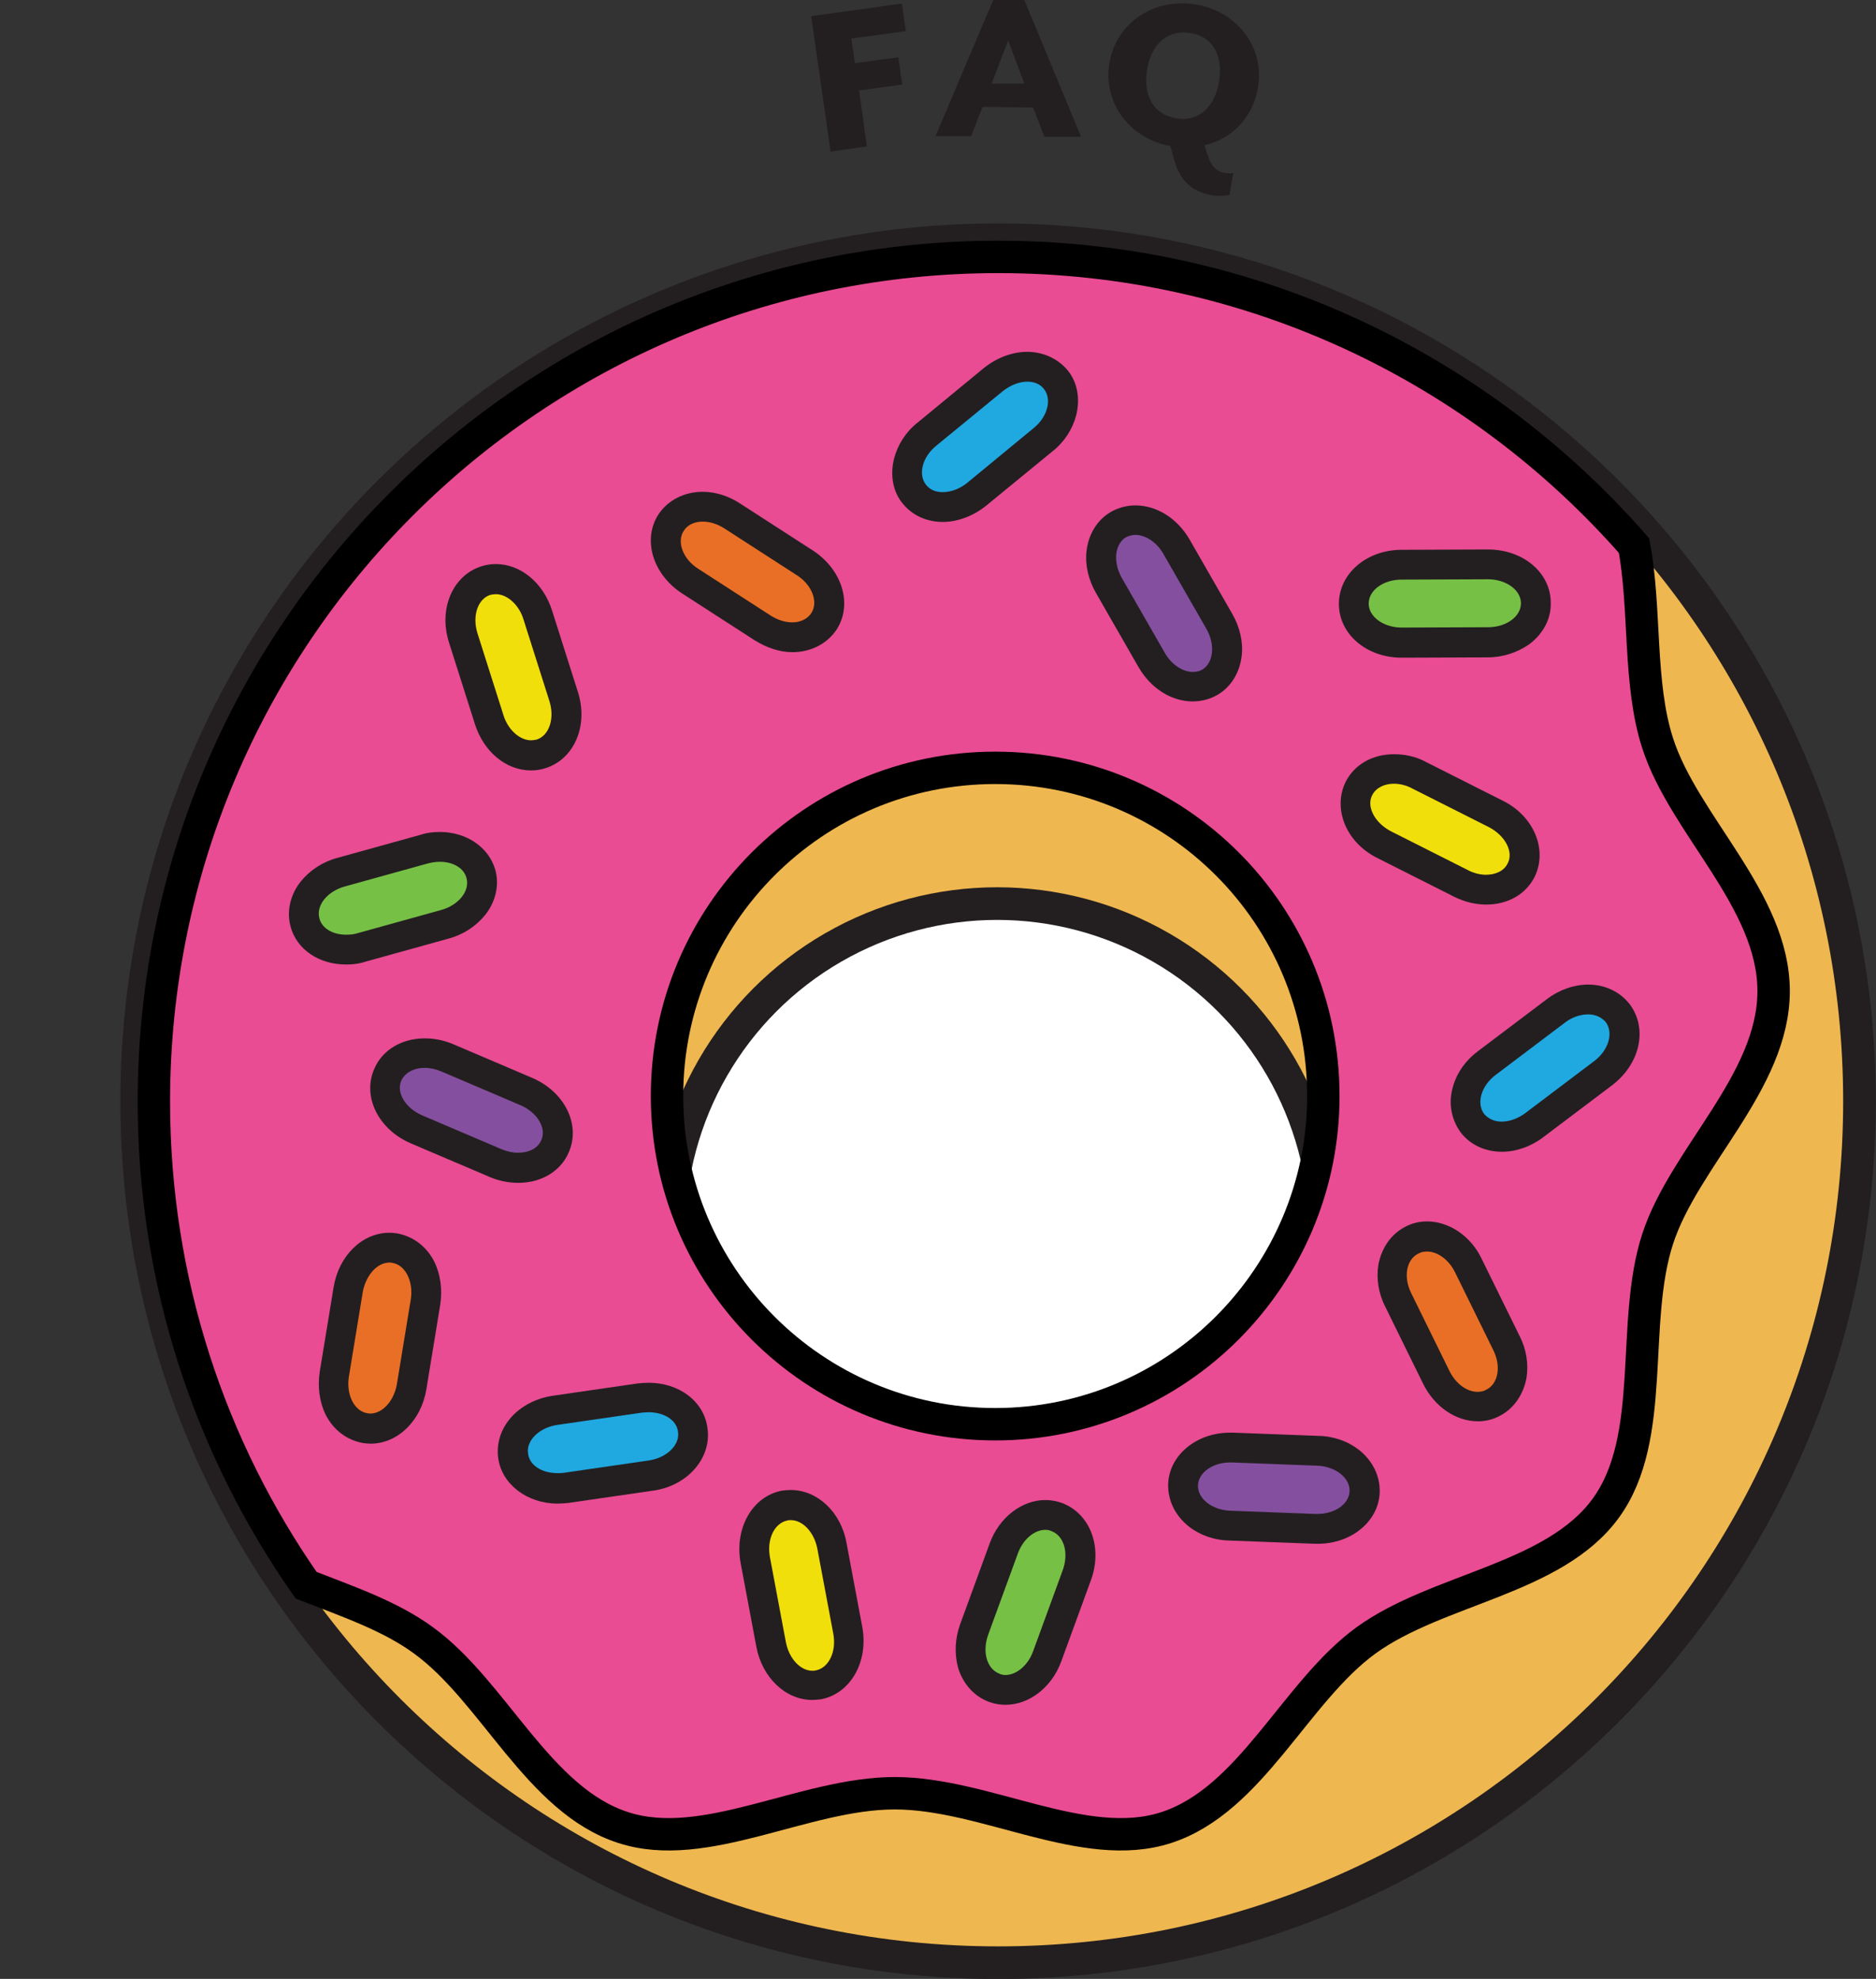 <?xml version="1.0" encoding="UTF-8"?> <!-- Generator: Adobe Illustrator 18.1.0, SVG Export Plug-In . SVG Version: 6.00 Build 0) --> <svg xmlns="http://www.w3.org/2000/svg" xmlns:xlink="http://www.w3.org/1999/xlink" id="Layer_1" x="0px" y="0px" viewBox="195.8 0 579.1 610.8" xml:space="preserve"><rect x="195.8" y="0" width="579.1" height="610.8" fill="#333333" stroke="none"/> <path fill="#EFB750" d="M670.7,336.6c1-70.6-51.5-134.3-116.4-161.7s-139.2-24-207.7-7.6c-12.8,3-25.8,6.7-36.8,14 c-30.1,20-37.3,63.7-24,97.4c13.3,33.6,42.3,58.6,72.8,77.9c57.2,36.2,123.3,57.9,190.8,62.4c8.9,0.6,18,0.9,26.6-1.8 c5.7-1.8,11-4.8,16.1-7.9c18.6-11.2,36.4-23.9,53.3-37.7c13.6-11.2,27.1-23.6,34.2-39.7c7.2-16.1,6.8-36.8-5.1-49.7L670.7,336.6z"></path> <circle fill="#FFFFFF" stroke="#231F20" stroke-width="10.076" stroke-miterlimit="10" cx="503.6" cy="380.2" r="101.3"></circle> <path fill="#EFB750" stroke="#231F20" stroke-width="10.076" stroke-miterlimit="10" d="M504,74C357.2,74,238,193,238,339.9 S357,605.8,503.9,605.8s265.9-119.1,265.9-265.9S650.8,74,504,74z M504,443.7c-57.4,0-103.8-46.6-103.8-103.8 c0-57.4,46.6-103.8,103.8-103.8c57.4,0,103.8,46.6,103.8,103.8C607.8,397.3,561.4,443.7,504,443.7L504,443.7z"></path> <g display="none"> <path fill="none" stroke="#231F20" stroke-width="10.076" stroke-miterlimit="10" d="M472.1,58.4c-28,0-58.6-18.8-83.8-10.6 c-26.2,8.5-39.8,41.9-61.7,57.8c-22.1,16.1-58,18.9-74,40.8c-15.8,21.8-7.6,56.8-16,83c-8.3,25.2-35.8,48.5-35.8,76.5 c0,28,27.7,51.3,35.8,76.5c8.5,26.2,0.1,61.2,16,83c16,22.1,52,24.7,74,40.8c21.8,15.8,35.5,49.4,61.7,57.8 c25.2,8.2,55.8-10.6,83.8-10.6s58.6,18.8,83.8,10.6c26.2-8.5,39.8-41.9,61.7-57.8c22.1-16,58-18.8,74-40.8 c15.8-21.8,7.4-56.8,16-83c8.2-25.2,35.8-48.5,35.8-76.5s-27.7-51.3-35.8-76.5c-8.5-26.2-0.1-61.2-16-83 c-16-22.1-41.3-30.1-63.2-46.2c-21.8-15.8-46.2-44-72.4-52.5C530.6,39.6,500,58.4,472.1,58.4L472.1,58.4z M503.6,438.8 c-55.9,0-101.3-45.3-101.3-101.3s45.3-101.3,101.3-101.3s101.3,45.3,101.3,101.3C605,393.5,559.6,438.8,503.6,438.8z"></path> </g> <path fill="#E94C93" stroke="#000000" stroke-width="10" stroke-miterlimit="10" d="M707.5,382.4c8.2-25.2,35.8-48.5,35.8-76.5 c0-28-27.7-51.3-35.8-76.5c-6-18.5-3.6-41.5-7.3-61c-47.8-54.6-118-89.1-196.2-89.1c-144,0-260.7,116.7-260.7,260.7 c0,55.6,17.4,107,47,149.3c12.8,5,26,9.5,36.2,17c21.8,15.8,35.5,49.4,61.7,57.8c25.2,8.2,55.8-10.6,83.8-10.6 c28,0,58.6,18.8,83.8,10.6c26.2-8.5,39.8-41.9,61.7-57.8c22.1-16,58-18.8,74-40.8C707.4,443.6,699,408.6,707.5,382.4z M503,439.6 c-55.9,0-101.3-45.3-101.3-101.3c0-55.9,45.3-101.3,101.3-101.3s101.3,45.3,101.3,101.3C604.3,394.1,559,439.6,503,439.6z"></path> <path fill="#77C046" d="M628.5,198.4c-8.3,0-14.7-5.2-14.9-12.1c0-3.4,1.7-6.7,4.9-9c2.7-1.9,6.2-3,10-3l26.6-0.1 c8.3,0,14.9,5.2,14.9,11.9s-6.5,12.1-14.9,12.1L628.5,198.4z"></path> <path fill="#231F20" d="M655.1,178.8c5.6,0,10.2,3.3,10.2,7.4c0,4.1-4.5,7.4-10.2,7.4l-26.6,0.1c-5.6,0-10.2-3.3-10.2-7.4 s4.5-7.4,10.2-7.4L655.1,178.8 M655.1,169.6l-26.6,0.1c-10.8,0-19.4,7.3-19.4,16.7c0,9.3,8.5,16.6,19.4,16.6l26.6-0.1 c4.6,0,9.1-1.5,12.7-4c4.3-3.2,6.8-7.8,6.7-12.7C674.6,176.9,666.1,169.6,655.1,169.6z"></path> <path fill="#854F9F" d="M564,212c-4.9,0-9.7-3.2-12.7-8.2l-13.2-23c-4.1-7.2-2.8-15.5,3-18.9c1.6-0.9,3.3-1.3,5.1-1.3 c4.9,0,9.7,3.2,12.7,8.2l13.2,23c4.1,7.2,2.8,15.5-3,18.9C567.6,211.6,565.8,212,564,212L564,212z"></path> <path fill="#231F20" d="M546.3,165.1c3,0,6.6,2.2,8.7,6l13.2,23c2.8,4.9,2.2,10.5-1.3,12.6c-0.9,0.5-1.8,0.7-2.9,0.7 c-3,0-6.6-2.2-8.7-6l-13.2-23c-2.8-4.9-2.2-10.5,1.3-12.6C544.3,165.4,545.3,165.1,546.3,165.1 M546.3,156c-2.7,0-5.2,0.7-7.4,1.9 c-4.3,2.4-7.1,6.9-7.7,12.2c-0.5,4.3,0.6,8.9,2.9,12.9l13.2,23c3.8,6.5,10.1,10.5,16.7,10.5c2.7,0,5.2-0.7,7.4-1.9 c4.3-2.4,7.1-6.9,7.7-12.2c0.5-4.3-0.6-8.9-2.9-12.9l-13.2-23C559.2,160,552.9,156,546.3,156z"></path> <path fill="#20A8E1" d="M486.8,156.6c-3.5,0-6.6-1.3-8.7-3.9c-4.3-5.2-2.6-13.4,3.8-18.8l20.5-16.8c3.2-2.6,6.8-4,10.5-4 c3.5,0,6.6,1.3,8.7,3.9c4.3,5.2,2.6,13.4-3.8,18.8l-20.5,16.8C494.1,155.1,490.5,156.6,486.8,156.6z"></path> <path fill="#231F20" d="M512.9,117.8c2.1,0,3.9,0.7,5.1,2.2c2.6,3.2,1.2,8.7-3.2,12.2L494.4,149c-2.3,1.9-5.1,2.9-7.6,2.9 c-2.1,0-3.9-0.7-5.1-2.2c-2.6-3.2-1.2-8.7,3.2-12.2l20.5-16.8C507.8,118.8,510.6,117.8,512.9,117.8 M512.9,108.6 c-4.6,0-9.4,1.8-13.4,5l-20.4,16.8c-3.7,2.9-6.2,6.9-7.3,11.1c-1.3,5.1-0.4,10.4,2.8,14.1c2.9,3.5,7.3,5.5,12.2,5.5 c4.6,0,9.4-1.8,13.4-5l20.5-16.8c3.7-2.9,6.2-6.9,7.3-11.1c1.3-5.1,0.4-10.4-2.8-14.1C522.3,110.7,517.8,108.6,512.9,108.6 L512.9,108.6z"></path> <path fill="#EA6F26" d="M440.4,196.8c-3.2,0-6.3-1-9.3-2.9l-22.3-14.4c-6.9-4.5-9.6-12.6-5.8-18.2c2.1-3.2,5.6-4.9,9.7-4.9 c3.2,0,6.3,1,9.3,2.9l22.3,14.4c6.9,4.5,9.6,12.6,5.8,18.2C448.1,195,444.5,196.8,440.4,196.8z"></path> <path fill="#231F20" d="M412.7,161c2.2,0,4.5,0.7,6.7,2.1l22.3,14.4c4.8,3,6.8,8.4,4.5,11.8c-1.2,1.8-3.4,2.8-5.8,2.8 c-2.2,0-4.5-0.7-6.7-2.1l-22.3-14.4c-4.8-3-6.8-8.4-4.5-11.8C408,162,410.2,161,412.7,161 M412.7,151.8c-5.7,0-10.7,2.6-13.6,6.9 c-5.1,7.8-1.8,18.6,7.3,24.5l22.3,14.4c3.7,2.3,7.7,3.7,11.7,3.7c5.7,0,10.7-2.6,13.6-6.9c5.1-7.8,1.8-18.6-7.3-24.5l-22.3-14.4 C420.8,153.1,416.7,151.8,412.7,151.8z"></path> <path fill="#F1DF0C" d="M359.6,233.4c-5.6,0-10.8-4.5-12.9-11l-8-25.2c-1.1-3.5-1.1-7.2-0.1-10.4c1.2-3.7,3.8-6.3,7.1-7.4 c1-0.4,2.1-0.5,3-0.5c5.6,0,10.8,4.5,12.9,11l8,25.2c2.6,7.9-0.6,15.7-7.1,17.8C361.8,233.1,360.7,233.4,359.6,233.4z"></path> <path fill="#231F20" d="M348.9,183.4c3.4,0,7.1,3.2,8.5,7.8l8,25.2c1.7,5.4-0.1,10.7-4,11.9c-0.6,0.1-1.1,0.2-1.7,0.2 c-3.4,0-7.1-3.2-8.5-7.8l-8-25.2c-1.7-5.4,0.1-10.7,4-11.9C347.6,183.5,348.3,183.4,348.9,183.4 M348.9,174.1c-1.5,0-3,0.2-4.5,0.7 c-8.9,2.8-13.3,13.2-10,23.5l8,25.2c2.7,8.5,9.6,14.3,17.3,14.3c1.5,0,3-0.2,4.5-0.7c8.9-2.8,13.3-13.2,10-23.5l-8-25.2 C363.5,179.9,356.5,174.1,348.9,174.1z"></path> <path fill="#77C046" d="M302.7,293c-6.2,0-11.3-3.4-12.7-8.3c-1.8-6.5,3-13.3,11.1-15.6l25.6-7.1c1.6-0.5,3.2-0.6,4.9-0.6 c6.2,0,11.3,3.4,12.7,8.3c0.9,3.3,0,6.9-2.3,10c-2.1,2.6-5.2,4.6-8.8,5.6l-25.6,7.1C305.8,292.7,304.3,293,302.7,293z"></path> <path fill="#231F20" d="M331.6,266c4,0,7.4,1.9,8.2,5c1.1,4-2.4,8.4-7.9,9.9l-25.6,7.1c-1.2,0.4-2.4,0.5-3.7,0.5c-4,0-7.4-1.9-8.2-5 c-1.1-4,2.4-8.4,7.9-9.9l25.6-7.1C329.1,266.2,330.3,266,331.6,266 M331.6,256.8c-2.1,0-4,0.2-6.1,0.9l-25.6,7.1 c-4.5,1.2-8.4,3.8-11.2,7.2c-3.3,4.1-4.5,9.3-3.2,14c1.9,7.1,8.8,11.7,17.1,11.7c2.1,0,4-0.2,6.1-0.9l25.6-7.1 c4.5-1.2,8.4-3.8,11.2-7.2c3.3-4.1,4.5-9.3,3.2-14C346.7,261.5,339.8,256.8,331.6,256.8z"></path> <path fill="#854F9F" d="M355.8,360.6c-2.3,0-4.8-0.5-6.9-1.5l-24.4-10.4c-7.7-3.3-11.6-10.7-8.9-16.9c1.8-4.1,6.1-6.7,11.5-6.7 c2.3,0,4.8,0.5,6.9,1.5l24.4,10.4c3.4,1.5,6.2,3.8,7.9,6.7c1.9,3.3,2.3,7.1,1,10.2C365.4,358,361.1,360.6,355.8,360.6z"></path> <path fill="#231F20" d="M326.9,329.6c1.7,0,3.4,0.4,5.1,1.1l24.4,10.4c5.2,2.2,8.2,7.1,6.5,10.8c-1.1,2.6-3.9,3.9-7.2,3.9 c-1.7,0-3.4-0.4-5.1-1.1l-24.4-10.4c-5.2-2.2-8.2-7.1-6.5-10.8C320.8,331.1,323.6,329.6,326.9,329.6 M326.9,320.5 c-7.2,0-13.2,3.7-15.6,9.5c-3.7,8.5,1.3,18.6,11.3,22.9l24.4,10.4c2.8,1.2,5.8,1.8,8.8,1.8c7.2,0,13.2-3.7,15.6-9.5 c3.7-8.5-1.3-18.6-11.3-22.9l-24.4-10.4C332.9,321.1,329.9,320.5,326.9,320.5z"></path> <g> <path fill="#EA6F26" d="M310.1,440.8c-0.6,0-1.1,0-1.6-0.1c-3.4-0.6-6.3-2.8-8-6.3c-1.5-3-1.9-6.7-1.3-10.4l4.3-26.2 c1.2-7.4,6.6-12.8,12.7-12.8c0.6,0,1.1,0,1.6,0.1c6.7,1.1,10.8,8.4,9.5,16.6l-4.3,26.2C321.6,435.4,316.3,440.8,310.1,440.8z"></path> <path fill="#231F20" d="M316,389.7c0.2,0,0.6,0,0.9,0.1c4,0.6,6.6,5.7,5.7,11.3l-4.3,26.2c-0.9,5.1-4.4,9-8.2,9 c-0.2,0-0.6,0-0.9-0.1c-4-0.6-6.6-5.7-5.7-11.3l4.3-26.2C308.8,393.5,312.3,389.7,316,389.7 M316,380.5c-8.4,0-15.6,7.1-17.2,16.7 l-4.3,26.2c-0.7,4.6-0.1,9.3,1.8,13.2c2.4,4.8,6.6,7.9,11.5,8.8c0.7,0.1,1.6,0.2,2.4,0.2c8.4,0,15.6-7.1,17.2-16.7l4.3-26.2 c0.7-4.6,0.1-9.3-1.8-13.2c-2.4-4.8-6.6-7.9-11.5-8.8C317.7,380.6,316.8,380.5,316,380.5z"></path> </g> <g> <path fill="#20A8E1" d="M367.9,459.3c-7.2,0-12.9-4.3-13.8-10c-0.5-3.4,0.9-6.9,3.5-9.6c2.4-2.3,5.7-3.9,9.4-4.4l26.2-3.8 c0.9-0.1,1.7-0.2,2.7-0.2c7.2,0,12.9,4.3,13.8,10c1,6.7-4.8,12.8-13,14l-26.2,3.8C369.7,459.3,368.9,459.3,367.9,459.3z"></path> <path fill="#231F20" d="M396,435.9c4.8,0,8.7,2.4,9.1,6.1c0.6,4-3.5,8-9.1,8.8l-26.2,3.8c-0.7,0.1-1.3,0.1-1.9,0.1 c-4.8,0-8.7-2.4-9.1-6.1c-0.6-4,3.5-8,9.1-8.8l26.2-3.8C394.7,436,395.4,435.9,396,435.9 M396,426.8c-1.1,0-2.2,0.1-3.3,0.2 l-26.2,3.8c-10.8,1.6-18.2,10-16.9,19.3c1.1,8,8.9,14,18.3,14c1.1,0,2.2-0.1,3.3-0.2l26.2-3.8c4.6-0.6,8.9-2.7,11.9-5.7 c3.8-3.7,5.6-8.7,4.9-13.5C413.2,432.6,405.5,426.8,396,426.8L396,426.8z"></path> </g> <g> <path fill="#F1DF0C" d="M446.6,520.1c-6,0-11.3-5.2-12.7-12.6l-4.9-26.1c-1.6-8.2,2.4-15.6,9.1-16.8c0.6-0.1,1.2-0.1,1.8-0.1 c6,0,11.3,5.2,12.7,12.6l4.9,26.1c1.6,8.2-2.4,15.6-9.1,16.8C447.8,520,447.2,520.1,446.6,520.1z"></path> <path fill="#231F20" d="M439.9,469.2c3.7,0,7.2,3.7,8.2,8.8l4.9,26.1c1.1,5.6-1.3,10.7-5.4,11.5c-0.4,0.1-0.7,0.1-1,0.1 c-3.7,0-7.2-3.7-8.2-8.8l-4.9-26.1c-1.1-5.6,1.3-10.7,5.4-11.5C439.2,469.2,439.5,469.2,439.9,469.2 M439.9,459.9 c-1,0-1.8,0.1-2.7,0.2c-9.1,1.7-14.7,11.5-12.8,22.2l4.9,26.1c1.8,9.4,9,16.3,17.2,16.3c0.9,0,1.8-0.1,2.7-0.2 c9.1-1.7,14.7-11.5,12.8-22.2l-4.9-26.1C455.4,466.7,448.1,459.9,439.9,459.9z"></path> </g> <g> <path fill="#77C046" d="M506.1,521.6c-1.2,0-2.4-0.2-3.5-0.6c-3.3-1.2-5.7-4-6.7-7.7c-0.9-3.2-0.7-6.9,0.6-10.4l9.1-24.9 c2.3-6.2,7.4-10.4,12.9-10.4c1.2,0,2.4,0.2,3.5,0.6c3.3,1.2,5.7,4,6.7,7.7c0.9,3.2,0.7,6.9-0.6,10.4l-9.1,24.9 C516.7,517.4,511.6,521.6,506.1,521.6z"></path> <path fill="#231F20" d="M518.5,472.2c0.6,0,1.3,0.1,1.9,0.4c3.9,1.5,5.4,6.8,3.4,12.2l-9.1,24.9c-1.6,4.4-5.2,7.3-8.5,7.3 c-0.6,0-1.3-0.1-1.9-0.4c-3.9-1.5-5.4-6.8-3.4-12.2l9.1-24.9C511.6,475.1,515.1,472.2,518.5,472.2 M518.5,463 c-7.3,0-14.3,5.4-17.2,13.4l-9.1,24.9c-1.6,4.4-1.8,9-0.7,13.3c1.5,5.1,5,9,9.6,10.7c1.6,0.6,3.4,0.9,5.1,0.9 c7.3,0,14.3-5.4,17.2-13.4l9.1-24.9c3.8-10.2-0.1-20.7-8.9-24C521.9,463.3,520.2,463,518.5,463L518.5,463z"></path> </g> <g> <path fill="#854F9F" d="M601.9,471.9l-26.4-1c-3.7-0.1-7.2-1.3-9.9-3.4c-3-2.3-4.8-5.7-4.6-9.1c0.2-6.5,6.6-11.6,14.6-11.6h0.6 l26.4,1c3.7,0.1,7.2,1.3,9.9,3.4c3,2.3,4.8,5.7,4.6,9.1c-0.2,6.5-6.6,11.6-14.6,11.6H601.9z"></path> <path fill="#231F20" d="M575.5,451.4h0.5l26.4,1c5.6,0.2,10.1,3.7,10,7.8c-0.1,4-4.5,7.1-10,7.1H602l-26.4-1 c-5.6-0.2-10.1-3.7-10-7.8C565.7,454.6,570.1,451.4,575.5,451.4 M575.5,442.2c-10.5,0-18.9,7.1-19.1,16c-0.1,5,2.2,9.6,6.3,12.9 c3.4,2.7,7.8,4.3,12.6,4.4l26.4,1h0.9c10.5,0,18.9-7.1,19.1-16c0.1-5-2.2-9.6-6.3-12.9c-3.4-2.7-7.8-4.3-12.6-4.4l-26.4-1H575.5z"></path> </g> <g> <path fill="#EA6F26" d="M652.2,434.2c-5.1,0-10.1-3.5-12.8-9l-11.7-23.8c-1.6-3.3-2.2-6.9-1.7-10.2c0.6-3.8,2.8-6.8,5.8-8.4 c1.5-0.7,2.9-1.1,4.5-1.1c5.1,0,10.1,3.5,12.8,9l11.7,23.8c1.6,3.3,2.2,6.9,1.7,10.2c-0.6,3.8-2.8,6.8-5.8,8.4 C655.4,433.8,653.8,434.2,652.2,434.2z"></path> <path fill="#231F20" d="M636.3,386.3c3.2,0,6.7,2.4,8.7,6.5l11.7,23.8c2.6,5.1,1.6,10.6-2.2,12.4c-0.7,0.4-1.6,0.6-2.6,0.6 c-3.2,0-6.7-2.4-8.7-6.5l-11.7-23.8c-2.6-5.1-1.6-10.6,2.2-12.4C634.6,386.4,635.5,386.3,636.3,386.3 M636.3,377 c-2.3,0-4.5,0.5-6.6,1.6c-4.4,2.2-7.4,6.5-8.4,11.7c-0.7,4.3,0,8.9,2.1,13l11.7,23.8c3.5,7.1,10.1,11.6,16.9,11.6 c2.3,0,4.5-0.5,6.6-1.6c4.4-2.2,7.4-6.5,8.4-11.7c0.7-4.3,0-8.9-2.1-13l-11.7-23.8C649.9,381.6,643.2,377,636.3,377z"></path> </g> <g> <path fill="#20A8E1" d="M659.3,350.7c-3.8,0-7.1-1.6-9-4.3c-2.1-2.8-2.7-6.5-1.5-10.1c1-3.2,3.2-6.2,6.1-8.4l21.2-16 c3-2.3,6.6-3.5,10-3.5c3.8,0,7.1,1.6,9,4.3c4,5.4,2.1,13.5-4.6,18.5l-21.1,16C666.3,349.5,662.8,350.7,659.3,350.7z"></path> <path fill="#231F20" d="M686.1,313.1c2.2,0,4.1,0.9,5.4,2.4c2.4,3.3,0.9,8.7-3.7,12.1l-21.2,16c-2.3,1.7-4.9,2.6-7.3,2.6 c-2.2,0-4.1-0.9-5.4-2.4c-2.4-3.3-0.9-8.7,3.7-12.1l21.2-16C681.1,313.9,683.7,313.1,686.1,313.1 M686.1,303.9 c-4.4,0-9,1.6-12.8,4.5l-21.2,16c-3.8,2.8-6.5,6.6-7.7,10.7c-1.6,5.1-0.7,10.2,2.2,14.3c2.9,3.9,7.6,6.1,12.8,6.1 c4.4,0,9-1.6,12.8-4.5l21.2-16c8.7-6.6,11.1-17.5,5.5-25C695.9,306.1,691.2,303.9,686.1,303.9L686.1,303.9z"></path> </g> <g> <path fill="#F1DF0C" d="M654.7,274.6c-2.7,0-5.4-0.6-7.8-1.9l-23.6-11.9c-7.4-3.8-10.8-11.3-7.8-17.4c1.9-3.8,6-6,10.8-6 c2.7,0,5.4,0.6,7.8,1.9l23.6,11.9c7.4,3.8,10.8,11.3,7.8,17.4C663.6,272.4,659.6,274.6,654.7,274.6z"></path> <path fill="#231F20" d="M626.1,241.9c1.8,0,3.9,0.5,5.7,1.5l23.6,11.9c5,2.6,7.7,7.6,5.8,11.2c-1.1,2.3-3.7,3.5-6.7,3.5 c-1.8,0-3.9-0.5-5.7-1.5l-23.6-11.9c-5-2.6-7.7-7.6-5.8-11.2C620.6,243.1,623.2,241.9,626.1,241.9 M626.1,232.8 c-6.7,0-12.2,3.2-14.9,8.5c-4.1,8.3,0.1,18.8,9.9,23.6l23.6,11.9c3.2,1.6,6.6,2.4,9.9,2.4c6.7,0,12.2-3.2,14.9-8.5 c4.1-8.3-0.1-18.8-9.9-23.6L636,235.2C632.9,233.5,629.5,232.8,626.1,232.8z"></path> </g> <g> <path fill="#231F20" d="M446.2,5l28-3.9l1.2,8.5l-16.8,2.3l1.1,7.6l13.4-1.8l1.2,8.4L461,27.9l2.4,17.3l-11.2,1.6 C452.2,46.8,446.2,5,446.2,5z M502.4,0h9.6l17.5,42.2h-11.3l-3.5-9L499.1,33l-3.5,9h-11L502.4,0z M512,25.8l-5-13.3l-5.1,13.3H512z M567.6,44.8l1.1,3.4c1.1,3.3,2.7,4.8,5.4,5.2c0.9,0.1,1.6,0.2,2.4,0l-1.2,6.8c-1.3,0.2-3.7,0.4-5.2,0.1 c-5.2-0.9-9.7-3.4-11.8-10.8l-1.2-4.4c-12.4-2.3-21-13.2-18.8-25.8s14.1-20.1,26.8-17.9c12.6,2.2,21.2,13.2,19,25.8 C582.5,36.4,575.9,43,567.6,44.8z M572.1,25.2c1.3-7.9-1.8-13.9-8.8-15c-6.9-1.2-12.1,3.3-13.4,11.2s1.8,13.9,8.9,15.1 C565.8,37.7,570.8,33.1,572.1,25.2L572.1,25.2z"></path> </g> </svg> 